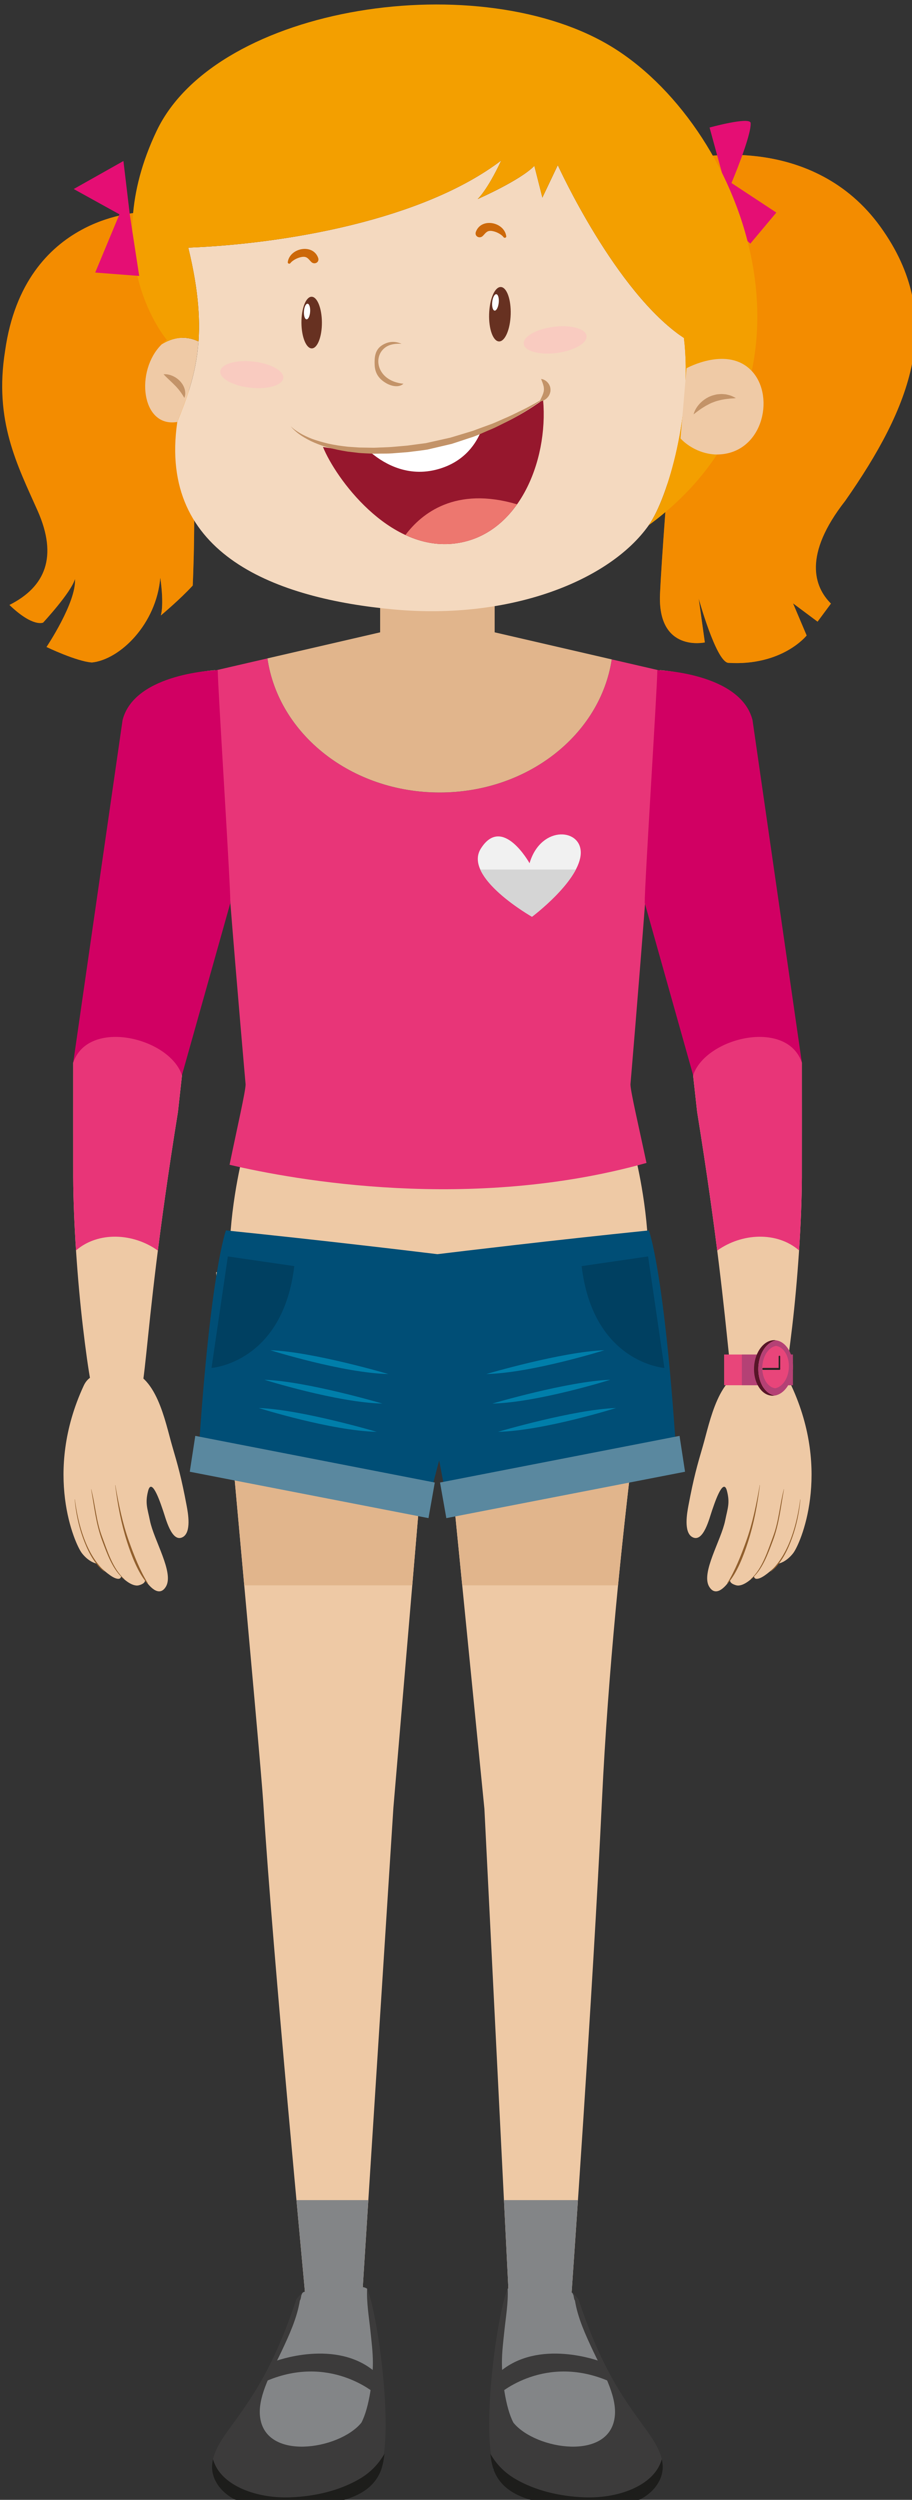 <?xml version="1.0" encoding="UTF-8" standalone="no"?>
<!-- Created with Inkscape (http://www.inkscape.org/) -->

<svg
   width="23.478mm"
   height="64.335mm"
   viewBox="0 0 23.478 64.335"
   version="1.1"
   id="svg1"
   inkscape:version="1.4.2 (f4327f4, 2025-05-13)"
   sodipodi:docname="girl13.svg"
   xmlns:inkscape="http://www.inkscape.org/namespaces/inkscape"
   xmlns:sodipodi="http://sodipodi.sourceforge.net/DTD/sodipodi-0.dtd"
   xmlns="http://www.w3.org/2000/svg"
   xmlns:svg="http://www.w3.org/2000/svg">
  <rect x="0" y="0" width="23.478" height="64.335" fill="#333333" stroke="none"/>
  <sodipodi:namedview
     id="namedview1"
     pagecolor="#ffffff"
     bordercolor="#000000"
     borderopacity="0.25"
     inkscape:showpageshadow="2"
     inkscape:pageopacity="0.0"
     inkscape:pagecheckerboard="0"
     inkscape:deskcolor="#d1d1d1"
     inkscape:document-units="mm"
     inkscape:zoom="1.2275954"
     inkscape:cx="-73.314058"
     inkscape:cy="-46.432237"
     inkscape:window-width="2880"
     inkscape:window-height="1676"
     inkscape:window-x="-12"
     inkscape:window-y="-12"
     inkscape:window-maximized="1"
     inkscape:current-layer="layer1" />
  <defs
     id="defs1" />
  <g
     inkscape:label="图层 1"
     inkscape:groupmode="layer"
     id="layer1"
     transform="translate(-124.511,-160.938)">
    <g
       id="g213"
       transform="matrix(0.265,0,0,0.265,89.221,87.864)">
	<path
   style="fill:#eec9a5"
   d="m 196.148,397.201 c -0.152,-5.223 -1.426,-9.833 -1.426,-9.833 l -0.024,-10e-4 -18.889,-0.27 -18.889,0.27 -0.024,10e-4 c 0,0 -1.273,4.61 -1.426,9.833 0,0 7.914,2.718 20.339,2.448 12.425,0.27 20.339,-2.448 20.339,-2.448 z"
   id="path101" />

	<g
   id="g103">
		<path
   style="fill:#e83578"
   d="m 197.103,340.83 -4.507,-1.041 c -1.107,7.297 -8.167,12.926 -16.714,12.926 -8.588,0 -15.671,-5.68 -16.729,-13.025 l -4.934,1.141 c -0.45,3.527 2.81,40.227 2.81,40.227 0,0.67 -0.795,4.103 -1.559,7.811 6.32,1.483 23.444,4.597 40.502,-0.179 -0.768,-3.629 -1.557,-6.969 -1.557,-7.632 0,0 3.138,-36.701 2.688,-40.228 z"
   id="path102" />

		<path
   style="fill:#e1b58c"
   d="m 175.882,352.715 c 8.547,0 15.607,-5.629 16.714,-12.926 l -16.935,-3.914 -16.509,3.815 c 1.059,7.345 8.142,13.025 16.73,13.025 z"
   id="path103" />

	</g>

	<g
   id="g147">
		<g
   id="g104">
			<path
   style="fill:#eec9a5"
   d="m 177.231,399.307 c 0,0 -1.282,0 -3.259,0 -6.713,0 -19.791,0 -19.802,0 0,0.838 4.299,47.073 4.581,51.589 0.954,15.214 4.023,46.87 4.105,48.206 0,0 1.712,0.708 5.477,0 l 3.052,-47.784 3.106,-36.587 c 0,0 0.586,-1.01 1.11,-1.054 0.523,0.044 0.995,1.159 0.995,1.159 l 3.632,36.588 2.383,47.703 c 4.614,0.856 6.04,-0.025 6.04,-0.025 0.084,-1.336 2.072,-29.132 3.001,-48.613 1.179,-24.746 5.304,-50.712 5.304,-51.182 -0.01,0 -13.011,0 -19.725,0 z"
   id="path104" />

		</g>

		<g
   id="g105">
			<path
   style="fill:#e1b58c"
   d="m 173.219,429.715 1.273,-14.984 c 0,0 0.586,-1.01 1.11,-1.054 0.523,0.044 0.995,1.159 0.995,1.159 l 1.477,14.879 h 15.135 c 1.634,-16.668 3.748,-30.072 3.748,-30.408 h -19.725 c 0,0 -1.282,0 -3.259,0 H 154.17 c 0,0.488 1.455,16.344 2.728,30.408 z"
   id="path105" />

		</g>

		<g
   id="g107">
			<path
   style="fill:#838587"
   d="m 182.126,489.416 0.485,9.711 c 4.614,0.856 6.04,-0.025 6.04,-0.025 0.029,-0.469 0.294,-4.2 0.664,-9.686 z"
   id="path106" />

			<path
   style="fill:#838587"
   d="m 161.97,489.416 c 0.501,5.437 0.859,9.241 0.887,9.686 0,0 1.712,0.708 5.477,0 l 0.618,-9.686 z"
   id="path107" />

		</g>

		<path
   style="fill:#838587"
   d="m 188.533,498.31 c 0,0 0.291,0.016 0.359,0.375 0.067,0.357 3.529,8.89 4.451,10.521 0.922,1.632 0.1,5.271 -4.266,5.359 -4.367,0.089 -7.236,-2.333 -7.483,-5.308 0,0 -0.14,-7.799 0.896,-11.23 0,0 0.379,-0.387 1.457,0 1.079,0.387 4.586,0.283 4.586,0.283 z"
   id="path108" />

		<g
   id="g127">
			<path
   style="fill:#319592"
   d="m 181.093,515.507 c 0.043,0.132 0.089,0.255 0.141,0.368 -0.052,-0.113 -0.098,-0.237 -0.141,-0.368 z"
   id="path109" />

			<path
   style="fill:#319592"
   d="m 180.802,514.05 c 0.02,0.179 0.044,0.352 0.071,0.516 -0.027,-0.165 -0.051,-0.337 -0.071,-0.516 z"
   id="path110" />

			<path
   style="fill:#319592"
   d="m 180.974,515.074 c 0.03,0.129 0.064,0.249 0.1,0.365 -0.035,-0.115 -0.07,-0.236 -0.1,-0.365 z"
   id="path111" />

			<path
   style="fill:#319592"
   d="m 180.876,514.583 c 0.026,0.155 0.056,0.302 0.089,0.445 -0.034,-0.141 -0.063,-0.29 -0.089,-0.445 z"
   id="path112" />

			<polygon
   style="fill:#1d1d1b"
   points="180.802,514.047 180.8,514.044 180.802,514.044 "
   id="polygon112" />

			<path
   style="fill:#1d1d1b"
   d="m 181.074,515.44 c 0.008,0.021 0.013,0.047 0.02,0.067 -0.007,-0.021 -0.013,-0.046 -0.02,-0.067 z"
   id="path113" />

			<path
   style="fill:#1d1d1b"
   d="m 180.964,515.028 c 0.003,0.015 0.006,0.03 0.01,0.046 -0.004,-0.015 -0.007,-0.031 -0.01,-0.046 z"
   id="path114" />

			<path
   style="fill:#1d1d1b"
   d="m 180.874,514.565 c 0.001,0.005 0.001,0.011 0.002,0.018 -0.002,-0.007 -0.002,-0.013 -0.002,-0.018 z"
   id="path115" />

			<path
   style="fill:#1d1d1b"
   d="m 183.124,516.442 c 1.881,1.138 4.203,1.741 6.588,1.878 3.648,0.205 6.964,-1.209 7.662,-3.568 0.002,0.004 0.003,0.009 0.004,0.014 0.027,0.138 0.045,0.278 0.055,0.419 0.002,0.026 0.006,0.054 0.006,0.079 0.008,0.148 0.008,0.296 -0.006,0.444 -0.001,0.005 -0.003,0.013 -0.003,0.018 -0.013,0.137 -0.042,0.273 -0.077,0.41 -0.009,0.036 -0.018,0.072 -0.029,0.108 -0.043,0.143 -0.094,0.288 -0.164,0.431 -1.299,2.685 -4.97,2.769 -8.533,2.623 -3.292,-0.504 -6.263,-0.932 -7.393,-3.422 -0.052,-0.113 -0.098,-0.236 -0.141,-0.368 -0.007,-0.02 -0.012,-0.046 -0.02,-0.067 -0.035,-0.116 -0.069,-0.236 -0.1,-0.365 -0.004,-0.016 -0.007,-0.031 -0.01,-0.046 -0.033,-0.143 -0.063,-0.29 -0.089,-0.445 -0.001,-0.007 -0.001,-0.013 -0.002,-0.018 -0.027,-0.164 -0.052,-0.337 -0.071,-0.516 0,0 0,-0.004 0,-0.006 0.513,0.922 1.265,1.757 2.323,2.397 z"
   id="path116" />

			<g
   id="g126">
				<path
   style="fill:#319592"
   d="m 197.464,514.583 c 0.033,0.143 0.056,0.287 0.07,0.431 -0.014,-0.144 -0.036,-0.287 -0.07,-0.431 z"
   id="path117" />

				<path
   style="fill:#319592"
   d="m 197.547,515.55 c -0.011,0.139 -0.034,0.275 -0.064,0.413 0.03,-0.138 0.054,-0.275 0.064,-0.413 z"
   id="path118" />

				<path
   style="fill:#319592"
   d="m 197.456,516.072 c -0.038,0.144 -0.085,0.288 -0.149,0.433 0.064,-0.145 0.11,-0.288 0.149,-0.433 z"
   id="path119" />

				<path
   style="fill:#319592"
   d="m 197.542,515.089 c 0.012,0.147 0.016,0.297 0.008,0.446 0.009,-0.149 0.004,-0.299 -0.008,-0.446 z"
   id="path120" />

				<path
   style="fill:#3c3b3b"
   d="m 189.021,499.163 c 0.277,1.7 1.02,3.323 1.784,4.944 0.858,1.818 2.244,4.186 2.102,6.167 -0.33,4.565 -7.723,3.403 -9.863,0.755 -0.776,-1.469 -1.121,-4.323 -1.115,-5.86 0.004,-1.028 0.133,-2.047 0.24,-3.071 0.141,-1.334 0.383,-2.729 0.32,-4.069 -0.873,1.931 -2.304,11.425 -1.618,16.135 0.542,0.913 1.318,1.735 2.396,2.356 1.914,1.106 4.254,1.668 6.643,1.762 3.653,0.141 6.926,-1.332 7.554,-3.702 -0.256,-1.095 -1.001,-2.153 -1.693,-3.101 -1.08,-1.479 -2.11,-2.945 -2.992,-4.501 -1.473,-2.605 -2.506,-5.222 -3.415,-7.926 -0.227,-0.288 -0.428,-0.506 -0.599,-0.675 0.036,0.102 0.079,0.205 0.128,0.308 0.002,0.099 0.06,0.431 0.128,0.478 z"
   id="path121" />

				<path
   style="fill:#1d1d1b"
   d="m 197.483,515.963 c -0.007,0.036 -0.017,0.072 -0.027,0.109 0.01,-0.037 0.02,-0.073 0.027,-0.109 z"
   id="path122" />

				<path
   style="fill:#1d1d1b"
   d="m 197.55,515.535 c -0.002,0.005 -0.003,0.01 -0.003,0.01 0,0 0.001,-0.005 0.003,-0.01 z"
   id="path123" />

				<polygon
   style="fill:#1d1d1b"
   points="197.464,514.582 197.463,514.579 "
   id="polygon123" />

				<path
   style="fill:#1d1d1b"
   d="m 197.535,515.014 c 0.002,0.025 0.006,0.049 0.008,0.075 -0.003,-0.026 -0.006,-0.05 -0.008,-0.075 z"
   id="path124" />

				<path
   style="fill:#1d1d1b"
   d="m 189.91,518.281 c -2.389,-0.094 -4.729,-0.656 -6.643,-1.762 -1.077,-0.621 -1.854,-1.443 -2.396,-2.356 0.001,0.003 0.001,0.005 0.001,0.005 0.025,0.178 0.055,0.348 0.086,0.51 0.002,0.009 0.002,0.018 0.005,0.024 0.029,0.152 0.064,0.296 0.1,0.436 0.005,0.018 0.009,0.037 0.013,0.055 0.033,0.124 0.071,0.241 0.108,0.354 0.009,0.024 0.017,0.051 0.024,0.074 0.047,0.131 0.097,0.254 0.151,0.364 1.204,2.47 4.188,2.845 7.494,3.292 3.566,0.082 7.233,-0.065 8.452,-2.772 0.064,-0.144 0.111,-0.288 0.149,-0.433 0.011,-0.037 0.021,-0.073 0.027,-0.109 0.03,-0.138 0.054,-0.274 0.064,-0.413 0,0 0.001,-0.01 0.003,-0.015 0.008,-0.15 0.004,-0.299 -0.008,-0.446 -0.002,-0.026 -0.006,-0.05 -0.008,-0.075 -0.015,-0.144 -0.037,-0.288 -0.07,-0.431 0,0 0,-0.003 -10e-4,-0.004 -0.626,2.37 -3.898,3.843 -7.551,3.702 z"
   id="path125" />

				<path
   style="fill:#3c3b3b"
   d="m 181.594,508.293 c 0,0 4.56,-4.111 10.982,-1.178 l -1.069,-2.026 c 0,0 -6.067,-2.327 -9.912,1.119 v 2.085 z"
   id="path126" />

			</g>

		</g>

		<path
   style="fill:#838587"
   d="m 162.79,498.31 c 0,0 -0.291,0.016 -0.358,0.375 -0.068,0.357 -3.53,8.89 -4.452,10.521 -0.922,1.632 -0.101,5.271 4.266,5.359 4.367,0.089 7.236,-2.333 7.483,-5.308 0,0 0.14,-7.799 -0.896,-11.23 0,0 -0.379,-0.387 -1.457,0 -1.079,0.387 -4.586,0.283 -4.586,0.283 z"
   id="path127" />

		<g
   id="g146">
			<path
   style="fill:#319592"
   d="m 170.23,515.507 c -0.043,0.132 -0.089,0.255 -0.141,0.368 0.052,-0.113 0.098,-0.237 0.141,-0.368 z"
   id="path128" />

			<path
   style="fill:#319592"
   d="m 170.521,514.05 c -0.02,0.179 -0.044,0.352 -0.071,0.516 0.027,-0.165 0.051,-0.337 0.071,-0.516 z"
   id="path129" />

			<path
   style="fill:#319592"
   d="m 170.349,515.074 c -0.03,0.129 -0.064,0.249 -0.1,0.365 0.036,-0.115 0.07,-0.236 0.1,-0.365 z"
   id="path130" />

			<path
   style="fill:#319592"
   d="m 170.448,514.583 c -0.026,0.155 -0.056,0.302 -0.088,0.445 0.032,-0.141 0.061,-0.29 0.088,-0.445 z"
   id="path131" />

			<polygon
   style="fill:#1d1d1b"
   points="170.521,514.047 170.523,514.044 170.522,514.044 "
   id="polygon131" />

			<path
   style="fill:#1d1d1b"
   d="m 170.249,515.44 c -0.007,0.021 -0.013,0.047 -0.02,0.067 0.007,-0.021 0.014,-0.046 0.02,-0.067 z"
   id="path132" />

			<path
   style="fill:#1d1d1b"
   d="m 170.36,515.028 c -0.004,0.015 -0.007,0.03 -0.011,0.046 0.004,-0.015 0.007,-0.031 0.011,-0.046 z"
   id="path133" />

			<path
   style="fill:#1d1d1b"
   d="m 170.45,514.565 c -10e-4,0.005 -10e-4,0.011 -0.002,0.018 0.001,-0.007 0.001,-0.013 0.002,-0.018 z"
   id="path134" />

			<path
   style="fill:#1d1d1b"
   d="m 168.199,516.442 c -1.881,1.138 -4.203,1.741 -6.588,1.878 -3.648,0.205 -6.963,-1.209 -7.662,-3.568 -0.002,0.004 -0.003,0.009 -0.004,0.014 -0.026,0.138 -0.045,0.278 -0.055,0.419 -0.002,0.026 -0.005,0.054 -0.006,0.079 -0.008,0.148 -0.008,0.296 0.006,0.444 0.001,0.005 0.003,0.013 0.003,0.018 0.014,0.137 0.042,0.273 0.077,0.41 0.009,0.036 0.02,0.072 0.029,0.108 0.043,0.143 0.095,0.288 0.164,0.431 1.299,2.685 4.97,2.769 8.533,2.623 3.292,-0.504 6.264,-0.932 7.393,-3.422 0.052,-0.113 0.098,-0.236 0.141,-0.368 0.007,-0.02 0.013,-0.046 0.02,-0.067 0.035,-0.116 0.069,-0.236 0.1,-0.365 0.004,-0.016 0.007,-0.031 0.011,-0.046 0.032,-0.143 0.062,-0.29 0.088,-0.445 10e-4,-0.007 10e-4,-0.013 0.002,-0.018 0.027,-0.164 0.052,-0.337 0.071,-0.516 0,0 0,-0.004 0.001,-0.006 -0.514,0.922 -1.266,1.757 -2.324,2.397 z"
   id="path135" />

			<g
   id="g145">
				<path
   style="fill:#319592"
   d="m 153.86,514.583 c -0.033,0.143 -0.057,0.287 -0.071,0.431 0.014,-0.144 0.038,-0.287 0.071,-0.431 z"
   id="path136" />

				<path
   style="fill:#319592"
   d="m 153.777,515.55 c 0.01,0.139 0.033,0.275 0.063,0.413 -0.03,-0.138 -0.053,-0.275 -0.063,-0.413 z"
   id="path137" />

				<path
   style="fill:#319592"
   d="m 153.868,516.072 c 0.038,0.144 0.085,0.288 0.149,0.433 -0.064,-0.145 -0.111,-0.288 -0.149,-0.433 z"
   id="path138" />

				<path
   style="fill:#319592"
   d="m 153.781,515.089 c -0.012,0.147 -0.016,0.297 -0.008,0.446 -0.009,-0.149 -0.004,-0.299 0.008,-0.446 z"
   id="path139" />

				<path
   style="fill:#3c3b3b"
   d="m 162.302,499.163 c -0.277,1.7 -1.02,3.323 -1.784,4.944 -0.858,1.818 -2.244,4.186 -2.103,6.167 0.33,4.565 7.723,3.403 9.863,0.755 0.776,-1.469 1.121,-4.323 1.116,-5.86 -0.005,-1.028 -0.134,-2.047 -0.241,-3.071 -0.141,-1.334 -0.382,-2.729 -0.32,-4.069 0.873,1.931 2.304,11.425 1.619,16.135 -0.542,0.913 -1.318,1.735 -2.396,2.356 -1.914,1.106 -4.254,1.668 -6.643,1.762 -3.653,0.141 -6.926,-1.332 -7.553,-3.702 0.255,-1.095 1,-2.153 1.693,-3.101 1.08,-1.479 2.109,-2.945 2.991,-4.501 1.473,-2.605 2.506,-5.222 3.415,-7.926 0.227,-0.288 0.428,-0.506 0.599,-0.675 -0.036,0.102 -0.078,0.205 -0.127,0.308 -0.003,0.099 -0.06,0.431 -0.129,0.478 z"
   id="path140" />

				<path
   style="fill:#1d1d1b"
   d="m 153.84,515.963 c 0.008,0.036 0.017,0.072 0.027,0.109 -0.01,-0.037 -0.019,-0.073 -0.027,-0.109 z"
   id="path141" />

				<path
   style="fill:#1d1d1b"
   d="m 153.773,515.535 c 0.002,0.005 0.004,0.01 0.004,0.01 0,0 -0.002,-0.005 -0.004,-0.01 z"
   id="path142" />

				<polygon
   style="fill:#1d1d1b"
   points="153.86,514.582 153.861,514.579 "
   id="polygon142" />

				<path
   style="fill:#1d1d1b"
   d="m 153.789,515.014 c -0.002,0.025 -0.006,0.049 -0.008,0.075 0.002,-0.026 0.006,-0.05 0.008,-0.075 z"
   id="path143" />

				<path
   style="fill:#1d1d1b"
   d="m 161.414,518.281 c 2.389,-0.094 4.729,-0.656 6.643,-1.762 1.078,-0.621 1.854,-1.443 2.396,-2.356 -0.002,0.003 -0.002,0.005 -0.002,0.005 -0.025,0.178 -0.055,0.348 -0.086,0.51 -0.002,0.009 -0.002,0.018 -0.005,0.024 -0.029,0.152 -0.063,0.296 -0.1,0.436 -0.005,0.018 -0.008,0.037 -0.013,0.055 -0.033,0.124 -0.071,0.241 -0.108,0.354 -0.009,0.024 -0.016,0.051 -0.025,0.074 -0.047,0.131 -0.096,0.254 -0.151,0.364 -1.204,2.47 -4.188,2.845 -7.494,3.292 -3.566,0.082 -7.233,-0.065 -8.452,-2.772 -0.064,-0.144 -0.111,-0.288 -0.149,-0.433 -0.011,-0.037 -0.02,-0.073 -0.027,-0.109 -0.03,-0.138 -0.054,-0.274 -0.063,-0.413 0,0 -0.002,-0.01 -0.004,-0.015 -0.008,-0.15 -0.004,-0.299 0.008,-0.446 0.002,-0.026 0.006,-0.05 0.008,-0.075 0.015,-0.144 0.038,-0.288 0.071,-0.431 0,0 0,-0.003 0.001,-0.004 0.626,2.37 3.898,3.843 7.552,3.702 z"
   id="path144" />

				<path
   style="fill:#3c3b3b"
   d="m 169.729,508.293 c 0,0 -4.56,-4.111 -10.981,-1.178 l 1.069,-2.026 c 0,0 6.067,-2.327 9.912,1.119 z"
   id="path145" />

			</g>

		</g>

	</g>

	<path
   style="fill:#f49b54"
   d="m 168.441,400.741 h 14.441 c 0,0 1.805,13.104 -7.22,13.315 -9.025,0.212 -7.221,-13.315 -7.221,-13.315 z"
   id="path147" />

	<g
   id="g155">
		<g
   id="g151">
			<path
   style="fill:#eec9a5"
   d="m 145.257,408.799 c 3.116,0.235 3.959,5.049 4.648,7.404 0.54,1.847 0.88,3.022 1.393,5.753 0.141,0.746 0.479,2.596 -0.371,3.069 -1.091,0.608 -1.682,-1.922 -1.916,-2.567 -0.131,-0.361 -1.071,-3.385 -1.45,-1.925 -0.313,1.205 -0.069,1.682 0.172,2.885 0.38,1.91 2.358,5.056 1.56,6.41 -0.8,1.355 -2.044,-0.658 -2.044,-0.658 0,0 0.145,0.332 -0.579,0.535 -0.724,0.203 -1.709,-0.834 -1.731,-0.854 -0.023,-0.02 0.014,0.379 -0.568,0.166 -0.583,-0.215 -1.509,-1.113 -1.823,-1.418 0,0 -0.72,-0.113 -1.417,-1.004 -0.697,-0.891 -3.751,-7.806 0.167,-16.265 0.565,-1.223 1.641,-1.124 2.868,-1.431 0.383,-0.096 0.749,-0.127 1.091,-0.1 z"
   id="path148" />

			<path
   style="fill:#915f2d"
   d="m 145.701,425.439 c -0.633,-1.759 -1.005,-3.628 -1.326,-5.459 -0.002,-0.013 -0.018,-0.005 -0.016,0.005 0.238,1.889 0.578,3.727 1.166,5.549 0.406,1.259 1.061,2.996 1.963,4 0.021,0.023 0.053,-0.011 0.039,-0.034 -0.762,-1.219 -1.345,-2.718 -1.826,-4.061 z"
   id="path149" />

			<path
   style="fill:#915f2d"
   d="m 143.072,424.947 c -0.556,-1.482 -0.639,-3.064 -1.039,-4.573 -0.002,-0.009 -0.014,-0.001 -0.014,0.005 0.313,1.703 0.463,3.354 1.082,5.003 0.463,1.23 1.033,2.882 2.127,3.737 0.01,0.009 0.023,-0.01 0.014,-0.019 -1.125,-1.007 -1.661,-2.795 -2.17,-4.153 z"
   id="path150" />

			<path
   style="fill:#915f2d"
   d="m 140.443,421.369 c -0.002,-0.012 -0.02,-0.004 -0.018,0.006 0.107,1.248 0.373,2.526 0.797,3.711 0.403,1.126 1.068,2.559 2.074,3.287 0.016,0.011 0.041,-0.018 0.027,-0.031 -1.818,-1.713 -2.569,-4.61 -2.88,-6.973 z"
   id="path151" />

		</g>

		<g
   id="g153">
			<path
   style="fill:#e1b58c"
   d="m 150.555,381.237 3.52,-17.62 c 0.012,-2.083 0.02,-17.025 -0.004,-22.787 0,0 -7.655,0.471 -8.971,5.211 l -4.782,32.906 c 0.931,4.341 8.612,5.535 10.237,2.29 z"
   id="path152" />

			<path
   style="fill:#eec9a5"
   d="m 140.281,378.947 c 0,1.838 -0.006,9.518 0,11.167 0.018,4.368 0.427,10.111 0.938,14.448 0.537,4.566 1.027,7.471 1.566,8.025 l 3,-0.113 c 1.938,-0.017 0.768,-4.555 4.671,-28.734 l 0.394,-3.559 c -1.212,-3.681 -9.089,-5.562 -10.569,-1.234 z"
   id="path153" />

		</g>

		<path
   style="fill:#d10063"
   d="m 140.279,378.984 4.799,-33.309 c 1.185,-4.605 9.245,-4.846 9.245,-4.846 0.005,1.711 1.238,20.788 1.225,22.612 l -4.764,16.941 c -3.847,-2.808 -10.013,-1.048 -10.505,-1.398 z"
   id="path154" />

		<path
   style="fill:#e83578"
   d="m 140.281,378.947 c 0,1.838 -0.006,9.518 0,11.167 0.01,2.137 0.113,4.604 0.274,7.073 2.158,-1.869 5.57,-1.693 7.95,0.014 0.457,-3.616 1.076,-8.042 1.95,-13.461 l 0.394,-3.559 c -1.211,-3.681 -9.088,-5.562 -10.568,-1.234 z"
   id="path155" />

	</g>

	<g
   id="g163">
		<g
   id="g159">
			<path
   style="fill:#eec9a5"
   d="m 206.091,408.799 c -3.115,0.235 -3.959,5.049 -4.646,7.404 -0.54,1.847 -0.881,3.022 -1.395,5.753 -0.141,0.746 -0.477,2.596 0.372,3.069 1.091,0.608 1.682,-1.922 1.915,-2.567 0.132,-0.361 1.072,-3.385 1.451,-1.925 0.313,1.205 0.068,1.682 -0.172,2.885 -0.38,1.91 -2.359,5.056 -1.56,6.41 0.8,1.355 2.044,-0.658 2.044,-0.658 0,0 -0.146,0.332 0.579,0.535 0.724,0.203 1.709,-0.834 1.731,-0.854 0.022,-0.02 -0.014,0.379 0.568,0.166 0.582,-0.215 1.509,-1.113 1.823,-1.418 0,0 0.72,-0.113 1.417,-1.004 0.697,-0.891 3.75,-7.806 -0.167,-16.265 -0.565,-1.223 -1.642,-1.124 -2.868,-1.431 -0.383,-0.096 -0.748,-0.127 -1.092,-0.1 z"
   id="path156" />

			<path
   style="fill:#915f2d"
   d="m 205.65,425.439 c 0.632,-1.759 1.004,-3.628 1.324,-5.459 0.002,-0.013 0.018,-0.005 0.017,0.005 -0.239,1.889 -0.578,3.727 -1.167,5.549 -0.406,1.259 -1.059,2.996 -1.962,4 -0.021,0.023 -0.053,-0.011 -0.039,-0.034 0.76,-1.219 1.344,-2.718 1.827,-4.061 z"
   id="path157" />

			<path
   style="fill:#915f2d"
   d="m 208.278,424.947 c 0.556,-1.482 0.638,-3.064 1.039,-4.573 0.002,-0.009 0.014,-0.001 0.014,0.005 -0.313,1.703 -0.463,3.354 -1.082,5.003 -0.463,1.23 -1.033,2.882 -2.128,3.737 -0.01,0.009 -0.021,-0.01 -0.013,-0.019 1.125,-1.007 1.661,-2.795 2.17,-4.153 z"
   id="path158" />

			<path
   style="fill:#915f2d"
   d="m 210.907,421.369 c 10e-4,-0.012 0.019,-0.004 0.018,0.006 -0.107,1.248 -0.374,2.526 -0.798,3.711 -0.402,1.126 -1.067,2.559 -2.073,3.287 -0.017,0.011 -0.042,-0.018 -0.027,-0.031 1.816,-1.713 2.568,-4.61 2.88,-6.973 z"
   id="path159" />

		</g>

		<g
   id="g161">
			<path
   style="fill:#e1b58c"
   d="m 200.794,381.237 -3.521,-17.62 c -0.013,-2.083 -0.02,-17.025 0.004,-22.787 0,0 7.655,0.471 8.972,5.211 l 4.781,32.906 c -0.93,4.341 -8.611,5.535 -10.236,2.29 z"
   id="path160" />

			<path
   style="fill:#eec9a5"
   d="m 211.068,378.947 c 0,1.838 0.007,9.518 0,11.167 -0.018,4.368 -0.426,10.111 -0.937,14.448 -0.537,4.566 -1.028,7.471 -1.565,8.025 l -3.001,-0.113 c -1.938,-0.017 -0.768,-4.555 -4.671,-28.734 l -0.395,-3.559 c 1.211,-3.681 9.089,-5.562 10.569,-1.234 z"
   id="path161" />

		</g>

		<path
   style="fill:#d10063"
   d="m 211.071,378.984 -4.799,-33.309 c -1.185,-4.605 -9.245,-4.846 -9.245,-4.846 -0.006,1.711 -1.238,20.788 -1.226,22.612 l 4.764,16.941 c 3.847,-2.808 10.014,-1.048 10.506,-1.398 z"
   id="path162" />

		<path
   style="fill:#e83578"
   d="m 211.068,378.947 c 0,1.838 0.007,9.518 0,11.167 -0.009,2.137 -0.112,4.604 -0.273,7.073 -2.158,-1.869 -5.57,-1.693 -7.951,0.014 -0.456,-3.616 -1.074,-8.042 -1.949,-13.461 l -0.395,-3.559 c 1.21,-3.681 9.088,-5.562 10.568,-1.234 z"
   id="path163" />

	</g>

	<g
   id="g174">
		<g
   id="g166">
			<g
   id="g164">
				<path
   style="fill:#004e76"
   d="m 196.205,395.244 c -9.351,0.958 -18.164,2.018 -20.542,2.308 -2.379,-0.29 -11.192,-1.35 -20.543,-2.308 0,0 -1.493,3.895 -2.645,21.402 l 22.134,5.601 1.223,-4.676 0.884,4.676 22.134,-5.601 c -1.152,-17.506 -2.645,-21.402 -2.645,-21.402 z"
   id="path164" />

				<polygon
   style="fill:#5a889f"
   points="199.183,415.197 199.718,418.68 176.529,423.185 175.917,419.728 "
   id="polygon164" />

			</g>

			<path
   style="fill:#004061"
   d="m 189.672,398.711 6.456,-0.941 1.584,10.829 c 0,0 -6.917,-0.48 -8.04,-9.888 z"
   id="path165" />

			<path
   style="fill:#004061"
   d="m 161.759,398.711 -6.455,-0.941 -1.586,10.829 c 0,0 6.918,-0.48 8.041,-9.888 z"
   id="path166" />

			<polygon
   style="fill:#5a889f"
   points="152.14,415.197 151.605,418.68 174.795,423.185 175.407,419.728 "
   id="polygon166" />

		</g>

		<g
   id="g173">
			<g
   id="g169">
				<path
   style="fill:#007eaa"
   d="m 180.419,409.191 c 0,0 7.357,-2.171 11.459,-2.311 0,0 -7.045,2.213 -11.459,2.311 z"
   id="path167" />

				<path
   style="fill:#007eaa"
   d="m 180.999,412.059 c 0,0 7.356,-2.17 11.457,-2.31 0,0 -7.046,2.21 -11.457,2.31 z"
   id="path168" />

				<path
   style="fill:#007eaa"
   d="m 181.551,414.804 c 0,0 7.356,-2.173 11.458,-2.312 0,0 -7.046,2.213 -11.458,2.312 z"
   id="path169" />

			</g>

			<g
   id="g172">
				<path
   style="fill:#007eaa"
   d="m 170.896,409.191 c 0,0 -7.359,-2.171 -11.461,-2.311 0,0 7.048,2.213 11.461,2.311 z"
   id="path170" />

				<path
   style="fill:#007eaa"
   d="m 170.316,412.059 c 0,0 -7.356,-2.17 -11.457,-2.31 0,0 7.045,2.21 11.457,2.31 z"
   id="path171" />

				<path
   style="fill:#007eaa"
   d="m 169.763,414.804 c 0,0 -7.357,-2.173 -11.459,-2.312 0,0 7.047,2.213 11.459,2.312 z"
   id="path172" />

			</g>

		</g>

	</g>

	<g
   id="g179">
		<rect
   x="203.514"
   y="407.296"
   style="fill:#e8457a"
   width="6.675"
   height="2.983"
   id="rect174" />

		<rect
   x="205.24"
   y="407.296"
   style="fill:#b44175"
   width="4.949"
   height="2.983"
   id="rect175" />

		<g
   id="g176">
			<path
   style="fill:#571528"
   d="m 206.839,408.49 c 0.078,-1.339 0.824,-2.406 1.729,-2.566 -0.036,-0.004 -0.069,-0.018 -0.104,-0.021 -1.039,-0.059 -1.952,1.099 -2.039,2.587 -0.086,1.489 0.687,2.745 1.727,2.805 0.104,0.006 0.207,-0.004 0.309,-0.021 -0.984,-0.137 -1.705,-1.347 -1.622,-2.784 z"
   id="path175" />

			<path
   style="fill:#e8457a"
   d="m 210.189,408.707 c 0.084,-1.435 -0.636,-2.645 -1.62,-2.783 -0.905,0.16 -1.651,1.228 -1.729,2.566 -0.083,1.437 0.638,2.646 1.621,2.783 0.905,-0.159 1.652,-1.226 1.728,-2.566 z"
   id="path176" />

		</g>

		<path
   style="fill:#242422"
   d="m 208.961,408.692 c 0,0.054 -0.043,0.095 -0.095,0.095 h -1.551 c -0.053,0 -0.095,-0.041 -0.095,-0.095 v 0 c 0,-0.052 0.042,-0.094 0.095,-0.094 h 1.551 c 0.053,10e-4 0.095,0.043 0.095,0.094 z"
   id="path177" />

		<path
   style="fill:#242422"
   d="m 208.886,408.787 c -0.041,0 -0.073,-0.033 -0.073,-0.074 v -1.228 c 0,-0.041 0.032,-0.075 0.073,-0.075 v 0 c 0.041,0 0.075,0.034 0.075,0.075 v 1.228 c 0,0.041 -0.034,0.074 -0.075,0.074 z"
   id="path178" />

		<path
   style="fill:#b44175"
   d="m 208.569,405.924 c -0.905,0.16 -1.651,1.228 -1.729,2.566 -0.083,1.437 0.638,2.646 1.621,2.783 0.905,-0.159 1.652,-1.227 1.729,-2.566 0.083,-1.435 -0.637,-2.644 -1.621,-2.783 z m -0.097,4.65 c -0.755,-0.105 -1.309,-1.035 -1.246,-2.142 0.061,-1.029 0.634,-1.851 1.331,-1.974 0.756,0.105 1.31,1.035 1.245,2.143 -0.058,1.031 -0.632,1.851 -1.33,1.973 z"
   id="path179" />

	</g>

	<g
   id="g181">
		<path
   style="fill:#f1f1f1"
   d="m 184.613,359.585 c 0,0 -2.639,-4.755 -4.735,-1.418 -1.755,2.793 4.972,6.614 4.972,6.614 0,0 4.4,-3.292 4.722,-5.944 0.32,-2.653 -3.838,-3.067 -4.959,0.748 z"
   id="path180" />

		<path
   style="fill:#d5d5d5"
   d="m 179.83,360.195 c 1.031,2.318 5.02,4.586 5.02,4.586 0,0 3.057,-2.287 4.26,-4.586 z"
   id="path181" />

	</g>

	<path
   style="fill:#e1b58c"
   d="m 181.224,340.377 c 0,1.161 -2.781,6.614 -5.563,6.614 -2.781,0 -5.562,-5.453 -5.562,-6.614 v -10.378 c 0,-2.323 1.882,-4.206 4.204,-4.206 h 2.715 c 2.322,0 4.205,1.883 4.205,4.206 v 10.378 z"
   id="path182" />

	<g
   id="g212">
		<g
   id="g211">
			<path
   style="fill:#f38c00"
   d="m 201.15,291.033 c 0,0 11.072,-2.227 17.542,6.731 6.471,8.959 2.895,17.608 -3.411,26.627 -4.119,5.261 -3.016,8.36 -1.386,9.978 -1.303,1.758 -1.303,1.758 -1.303,1.758 l -2.377,-1.773 1.32,3.112 c 0,0 -2.354,2.99 -7.637,2.657 -1.179,-0.182 -2.852,-6.239 -2.852,-6.239 l 0.596,4.257 c 0,0 -4.609,1.009 -4.355,-4.711 0.25,-5.719 2.476,-34.151 3.863,-42.397 z"
   id="path183" />

			<g
   style="opacity:0.5"
   id="g184">
				<path
   style="fill:#f38c00"
   d="m 206.162,323.112 c 2.873,-4.363 3.824,-6.576 3.797,-13.884 -0.025,-7.309 4.282,-11.257 2.081,-14.968 -0.581,-0.979 -0.404,-1.534 0.166,-1.825 -5.527,-2.509 -11.056,-1.402 -11.056,-1.402 -1.387,8.246 -3.613,36.678 -3.863,42.397 -0.254,5.72 4.355,4.711 4.355,4.711 l -0.596,-4.257 c 0,0 1.673,6.058 2.852,6.239 0.96,0.06 1.82,0.011 2.59,-0.111 -3.614,-6.381 -2.699,-13.293 -0.326,-16.9 z"
   id="path184" />

			</g>

			<path
   style="fill:#f38c00"
   d="m 147.027,296.366 c 0,0 -11.486,0.122 -13.363,13.458 -1.087,6.801 1.184,11.085 3.162,15.535 1.975,4.454 0.756,7.387 -2.742,9.142 2.309,2.215 3.28,1.713 3.28,1.713 0,0 2.724,-2.934 3.088,-4.228 0.14,2.267 -2.767,6.6 -2.767,6.6 0,0 2.922,1.408 4.42,1.503 2.748,-0.298 6.258,-3.745 6.636,-8.238 0.391,2.753 0.05,3.673 0.05,3.673 0,0 1.888,-1.575 3.102,-2.909 0.23,-5.161 0.874,-27.325 -4.866,-36.249 z"
   id="path185" />

			<g
   style="opacity:0.5"
   id="g186">
				<path
   style="fill:#f38c00"
   d="m 147.027,296.366 c 0,0 -2.686,0.031 -5.67,1.569 0.696,0.653 0.994,1.461 0.488,2.453 -1.86,7.788 11.03,27.753 -0.578,39.558 0.305,0.073 0.592,0.127 0.838,0.143 2.748,-0.298 6.258,-3.745 6.636,-8.238 0.391,2.753 0.05,3.673 0.05,3.673 0,0 1.888,-1.575 3.102,-2.909 0.23,-5.161 0.874,-27.325 -4.866,-36.249 z"
   id="path186" />

			</g>

			<path
   style="fill:#e50e74"
   d="m 202.101,288.136 1.371,5.015 c 0,0 -0.307,3.809 2.589,6.261 2.526,-3.018 2.526,-3.018 2.526,-3.018 l -4.359,-2.87 c 0,0 1.98,-4.675 1.86,-5.85 -0.158,-0.595 -3.987,0.462 -3.987,0.462 z"
   id="path187" />

			<path
   style="fill:#f4d9bf"
   d="m 199.611,308.576 c -6.649,-4.425 -12.254,-16.789 -12.254,-16.789 l -1.497,3.15 c 0,0 0,0 -0.78,-3.08 -1.389,1.429 -5.508,3.226 -5.508,3.226 0,0 0.918,-0.809 2.295,-3.752 -7.618,5.797 -20.968,8.094 -30.407,8.472 2.063,8.464 0.727,12.494 -1.067,16.926 -1.9,12.976 9.74,17.173 21.039,18.21 11.299,1.038 20.956,-2.79 24.76,-8.179 1.899,-2.695 4.269,-11.095 3.419,-18.184 z"
   id="path188" />

			<g
   id="g190">
				<path
   style="fill:#673121"
   d="m 164.442,307.063 c 0.008,1.388 -0.432,2.518 -0.98,2.523 -0.549,0.009 -1.001,-1.108 -1.009,-2.494 -0.007,-1.388 0.434,-2.518 0.982,-2.522 0.549,-0.01 0.999,1.11 1.007,2.493 z"
   id="path189" />

				<path
   style="fill:#ffffff"
   d="m 163.298,306.029 c -0.028,0.419 -0.186,0.746 -0.352,0.734 -0.167,-0.013 -0.277,-0.363 -0.249,-0.782 0.029,-0.42 0.186,-0.748 0.354,-0.735 0.166,0.014 0.277,0.364 0.247,0.783 z"
   id="path190" />

			</g>

			<g
   id="g192">
				<path
   style="fill:#673121"
   d="m 182.781,306.289 c -0.047,1.462 -0.553,2.634 -1.131,2.621 -0.578,-0.012 -1.013,-1.207 -0.965,-2.668 0.047,-1.459 0.553,-2.633 1.132,-2.618 0.579,0.011 1.01,1.208 0.964,2.665 z"
   id="path191" />

				<path
   style="fill:#ffffff"
   d="m 181.618,305.156 c -0.048,0.439 -0.227,0.779 -0.399,0.762 -0.175,-0.021 -0.278,-0.396 -0.232,-0.836 0.046,-0.44 0.226,-0.781 0.399,-0.758 0.175,0.019 0.278,0.392 0.232,0.832 z"
   id="path192" />

			</g>

			<path
   style="fill:#96172d"
   d="m 164.544,319.157 c 0,0 11.831,2.385 21.385,-4.59 0.54,6.075 -2.48,13.36 -8.767,13.987 -6.286,0.63 -11.377,-6.347 -12.618,-9.397 z"
   id="path193" />

			<g
   id="g195">
				<path
   style="fill:#ffffff"
   d="m 175.464,321.383 c 2.598,-0.629 3.809,-2.319 4.367,-3.59 -4.033,1.47 -7.952,1.791 -10.816,1.754 1.174,1.041 3.481,2.552 6.449,1.836 z"
   id="path194" />

				<path
   style="fill:#ed776f"
   d="m 172.556,327.707 c 1.424,0.659 2.975,1.012 4.606,0.848 2.681,-0.268 4.766,-1.746 6.237,-3.828 -5.985,-1.77 -9.271,0.881 -10.843,2.98 z"
   id="path195" />

			</g>

			<g
   id="g197">
				<path
   style="fill:#c39368"
   d="m 161.407,317.137 c 0,0 0.067,0.079 0.214,0.201 0.145,0.127 0.378,0.286 0.682,0.472 0.305,0.185 0.698,0.371 1.156,0.553 0.465,0.17 1.001,0.328 1.592,0.469 0.595,0.135 1.247,0.233 1.939,0.306 0.35,0.025 0.707,0.049 1.072,0.073 0.365,0.007 0.74,0.013 1.122,0.018 0.38,0.018 0.769,-0.021 1.159,-0.027 0.392,-0.012 0.789,-0.032 1.189,-0.07 0.399,-0.036 0.801,-0.07 1.204,-0.106 l 1.212,-0.162 0.584,-0.075 0.6,-0.135 c 0.401,-0.089 0.798,-0.179 1.192,-0.267 l 0.591,-0.132 0.564,-0.169 c 0.373,-0.113 0.742,-0.225 1.105,-0.335 0.182,-0.056 0.362,-0.11 0.541,-0.164 0.176,-0.065 0.35,-0.131 0.521,-0.196 0.347,-0.125 0.686,-0.251 1.014,-0.371 0.664,-0.229 1.256,-0.533 1.825,-0.768 0.56,-0.246 1.056,-0.513 1.511,-0.723 0.448,-0.22 0.825,-0.438 1.145,-0.603 0.627,-0.354 0.979,-0.568 0.979,-0.568 0,0 -0.317,0.262 -0.912,0.674 -0.302,0.196 -0.661,0.448 -1.092,0.709 -0.435,0.252 -0.915,0.565 -1.471,0.84 -0.557,0.268 -1.143,0.606 -1.802,0.878 -0.661,0.264 -1.327,0.615 -2.081,0.836 -0.372,0.122 -0.75,0.248 -1.131,0.375 l -0.578,0.189 -0.589,0.138 c -0.394,0.092 -0.792,0.186 -1.19,0.279 l -0.6,0.139 -0.638,0.091 -1.231,0.153 c -0.413,0.031 -0.824,0.065 -1.231,0.096 -0.407,0.04 -0.813,0.051 -1.213,0.048 -0.401,-0.002 -0.797,0.027 -1.189,-0.002 -0.39,-0.021 -0.771,-0.029 -1.146,-0.063 -0.373,-0.045 -0.738,-0.088 -1.095,-0.13 -0.707,-0.114 -1.37,-0.252 -1.973,-0.423 -0.603,-0.171 -1.137,-0.386 -1.597,-0.601 -0.454,-0.23 -0.835,-0.452 -1.131,-0.669 -0.588,-0.43 -0.823,-0.778 -0.823,-0.778 z"
   id="path196" />

				<path
   style="fill:#c39368"
   d="m 185.736,312.554 c 0,0 0.205,0.007 0.441,0.173 0.121,0.08 0.241,0.205 0.34,0.372 0.036,0.09 0.096,0.181 0.107,0.288 0.025,0.105 0.027,0.216 0.023,0.327 -0.027,0.22 -0.111,0.423 -0.23,0.571 -0.116,0.15 -0.252,0.253 -0.375,0.319 -0.119,0.077 -0.241,0.098 -0.317,0.121 -0.079,0.021 -0.128,0.024 -0.128,0.024 0,0 0.071,-0.19 0.18,-0.404 0.021,-0.057 0.047,-0.115 0.079,-0.17 0.022,-0.059 0.038,-0.123 0.067,-0.179 0.031,-0.057 0.025,-0.121 0.055,-0.174 0.012,-0.058 0.024,-0.113 0.025,-0.169 0.018,-0.11 -0.002,-0.222 -0.014,-0.342 -0.027,-0.118 -0.061,-0.24 -0.1,-0.353 -0.092,-0.241 -0.153,-0.404 -0.153,-0.404 z"
   id="path197" />

			</g>

			<g
   id="g199">
				<path
   style="fill:#efcaa6"
   d="m 148.886,309.183 c -2.618,2.553 -2.007,8.141 1.506,7.546 0.995,-2.455 1.844,-4.787 2.059,-7.815 -1.311,-0.633 -2.532,-0.356 -3.565,0.269 z"
   id="path198" />

				<path
   style="fill:#f39f00"
   d="m 192.833,280.441 c -12.804,-8.059 -38.584,-4.273 -44.446,8.02 -5.862,12.294 0.993,20.303 0.993,20.303 -0.178,0.127 -0.341,0.268 -0.494,0.419 1.033,-0.625 2.254,-0.901 3.564,-0.27 0.172,-2.441 -0.069,-5.332 -0.991,-9.11 9.439,-0.378 22.789,-2.675 30.407,-8.472 -1.377,2.943 -2.295,3.752 -2.295,3.752 0,0 4.119,-1.797 5.508,-3.226 0.78,3.08 0.78,3.08 0.78,3.08 l 1.497,-3.15 c 0,0 5.604,12.364 12.254,16.789 0.851,7.089 -1.52,15.488 -3.42,18.184 18.612,-13.655 9.449,-38.261 -3.357,-46.319 z"
   id="path199" />

			</g>

			<polygon
   style="fill:#e50e74"
   points="145.792,296.69 146.693,302.55 142.419,302.221 144.772,296.565 140.331,294.108 145.16,291.388 "
   id="polygon199" />

			<path
   style="fill:#cc6809"
   d="m 161.124,301.204 c 0.2,-1.379 2.428,-1.833 2.951,-0.418 0.161,0.438 -0.356,0.712 -0.667,0.406 -0.246,-0.243 -0.373,-0.509 -0.762,-0.501 -0.412,0.01 -1.012,0.286 -1.266,0.614 -0.084,0.111 -0.279,0.047 -0.256,-0.101 z"
   id="path200" />

			<path
   style="fill:#cc6809"
   d="m 182.35,298.69 c -0.195,-1.381 -2.421,-1.841 -2.95,-0.428 -0.163,0.436 0.352,0.709 0.667,0.408 0.247,-0.242 0.374,-0.506 0.763,-0.498 0.412,0.01 1.012,0.288 1.263,0.619 0.084,0.109 0.279,0.044 0.257,-0.101 z"
   id="path201" />

			<path
   style="fill:#c39368"
   d="m 170.132,311.7 c -0.389,-0.76 -0.244,-1.68 0.457,-2.199 0.444,-0.329 1.025,-0.394 1.59,-0.36 -0.623,-0.271 -1.24,-0.262 -1.865,0.121 -0.713,0.436 -0.783,1.178 -0.748,1.939 0.034,0.81 0.422,1.354 1.099,1.751 0.504,0.299 1.248,0.478 1.7,0.064 -0.926,-0.081 -1.819,-0.504 -2.233,-1.316 z"
   id="path202" />

			<path
   style="fill:#f9cbc0"
   d="m 190.15,308.364 c 0.091,0.7 -1.202,1.446 -2.887,1.666 -1.685,0.22 -3.125,-0.172 -3.216,-0.872 -0.091,-0.701 1.2,-1.447 2.885,-1.664 1.687,-0.22 3.125,0.17 3.218,0.87 z"
   id="path203" />

			<path
   style="fill:#f9cbc0"
   d="m 160.691,312.465 c -0.078,0.703 -1.507,1.125 -3.197,0.942 -1.69,-0.182 -2.998,-0.9 -2.922,-1.602 0.074,-0.703 1.506,-1.126 3.195,-0.942 1.689,0.182 2.998,0.899 2.924,1.602 z"
   id="path204" />

			<g
   style="opacity:0.5"
   id="g207">
				<path
   style="fill:#f39f00"
   d="m 149.498,297.461 c 1.333,4.951 1.416,8.576 1.068,11.115 0.598,-0.068 1.23,0.022 1.885,0.337 0.172,-2.441 -0.069,-5.332 -0.991,-9.11 9.439,-0.378 22.789,-2.675 30.407,-8.472 -1.377,2.943 -2.295,3.752 -2.295,3.752 0,0 0.303,-0.134 0.766,-0.351 1.185,-1.719 2.733,-4.327 3.902,-7.582 -7.393,9.114 -24.758,11.59 -34.742,10.311 z"
   id="path205" />

				<path
   style="fill:#f39f00"
   d="m 186.079,286.293 -1.945,6.336 c 0.373,-0.26 0.703,-0.521 0.946,-0.772 0.78,3.08 0.78,3.08 0.78,3.08 l 0.148,-0.313 c -0.827,-4.08 0.071,-8.331 0.071,-8.331 z"
   id="path206" />

				<path
   style="fill:#f39f00"
   d="m 200.974,307.527 c -9.344,-6.273 -13.249,-19.02 -13.249,-19.02 -0.097,1.524 -0.073,2.886 0.006,4.068 1.358,2.791 6.243,12.25 11.88,16 0.344,2.868 0.157,5.945 -0.309,8.777 1.162,-3.312 1.66,-6.71 1.672,-9.825 z"
   id="path207" />

			</g>

			<path
   style="fill:#efcaa6"
   d="m 199.86,311.514 c 0,0 4.034,-2.234 6.365,0.294 2.329,2.527 0.978,8.219 -3.602,8.08 -2.136,-0.135 -3.343,-1.558 -3.343,-1.558 z"
   id="path208" />

			<g
   id="g210">
				<path
   style="fill:#c39368"
   d="m 200.549,315.995 c 0,0 0.058,-0.316 0.324,-0.704 0.257,-0.391 0.739,-0.84 1.345,-1.073 0.15,-0.064 0.309,-0.097 0.461,-0.137 0.152,-0.048 0.314,-0.039 0.461,-0.058 0.148,-0.018 0.293,0.009 0.43,0.016 0.135,0.001 0.259,0.046 0.375,0.071 0.227,0.047 0.401,0.141 0.524,0.201 0.12,0.061 0.185,0.103 0.185,0.103 0,0 -0.08,0.013 -0.211,0.023 -0.066,0.004 -0.146,0.009 -0.236,0.014 -0.088,-0.001 -0.188,0.023 -0.293,0.03 -0.215,0.017 -0.454,0.06 -0.704,0.108 -0.247,0.061 -0.507,0.123 -0.753,0.229 -0.254,0.082 -0.485,0.224 -0.715,0.341 -0.219,0.132 -0.429,0.262 -0.601,0.387 -0.351,0.249 -0.592,0.449 -0.592,0.449 z"
   id="path209" />

				<path
   style="fill:#c39368"
   d="m 149.061,312.1 c 0,0 0.23,-0.036 0.545,0.047 0.157,0.04 0.337,0.103 0.515,0.204 0.184,0.095 0.354,0.235 0.518,0.39 0.148,0.165 0.289,0.346 0.374,0.542 0.093,0.191 0.138,0.39 0.149,0.56 0.031,0.339 -0.094,0.553 -0.081,0.549 -0.011,0.003 -0.111,-0.2 -0.275,-0.435 -0.081,-0.117 -0.173,-0.246 -0.281,-0.375 -0.044,-0.07 -0.117,-0.125 -0.167,-0.195 -0.053,-0.068 -0.124,-0.128 -0.183,-0.194 -0.249,-0.259 -0.528,-0.509 -0.743,-0.718 -0.22,-0.207 -0.371,-0.375 -0.371,-0.375 z"
   id="path210" />

			</g>

		</g>

	</g>

</g>
  </g>
</svg>
